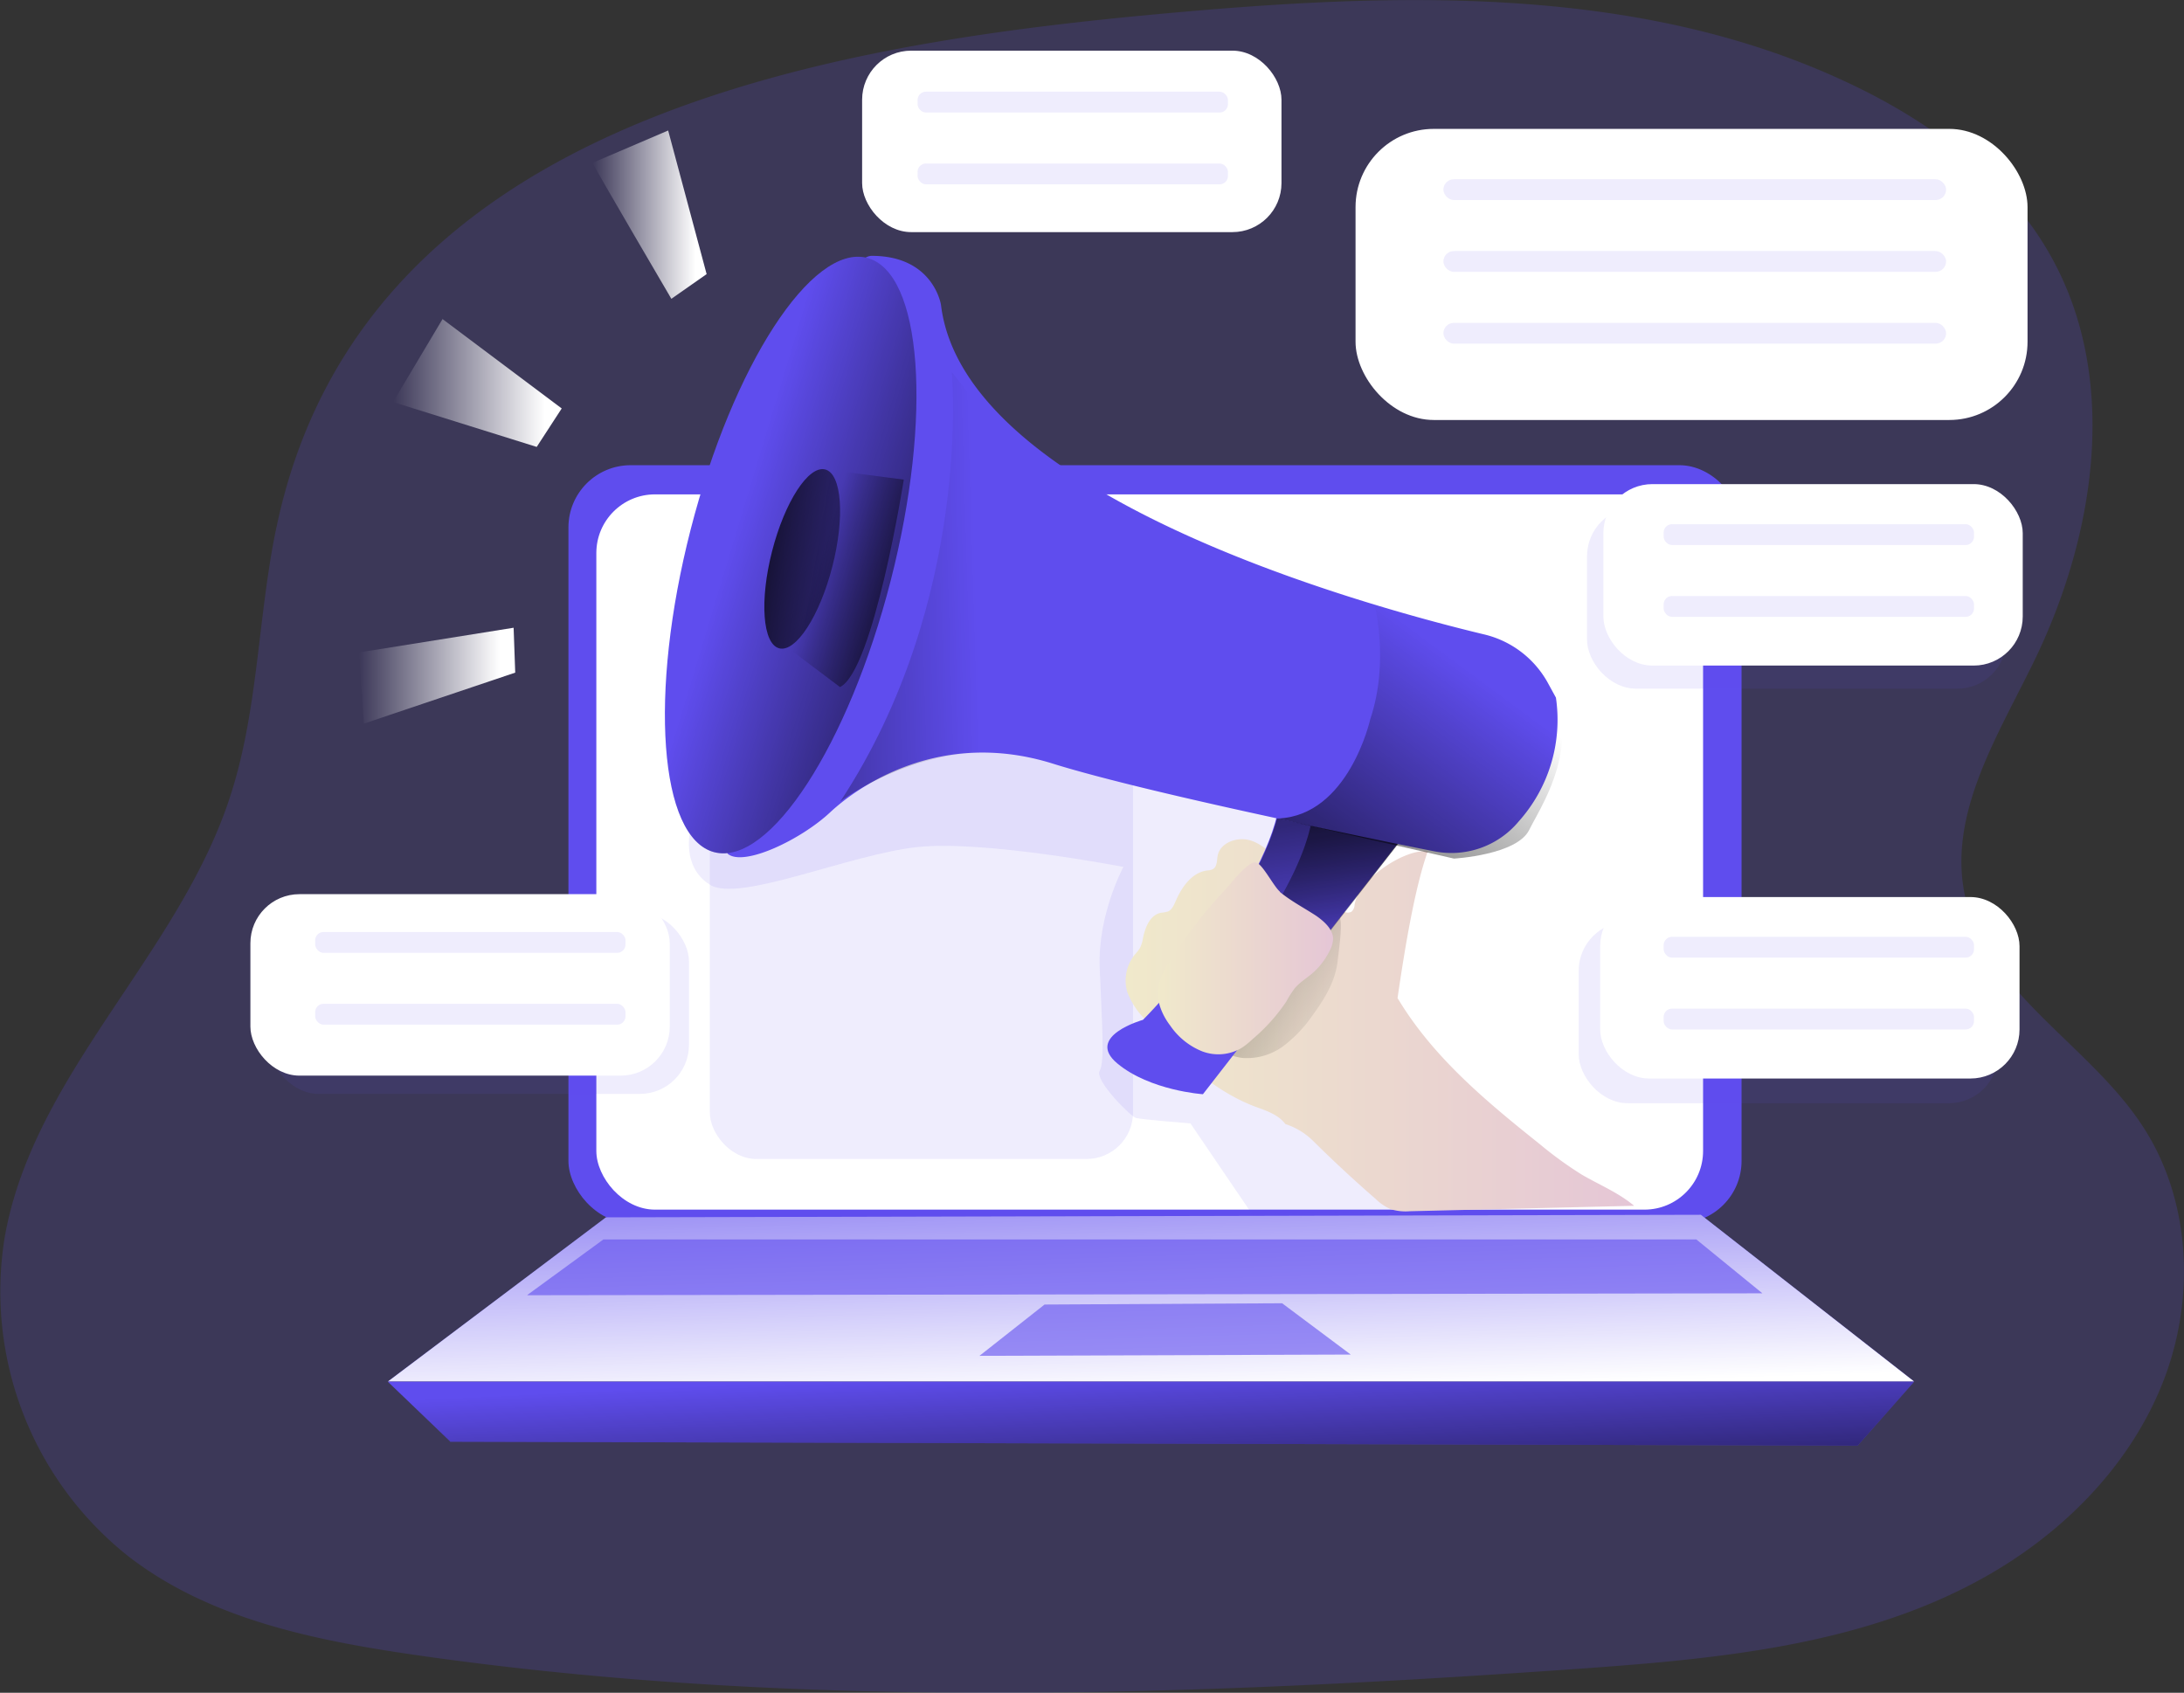 <svg data-name="Layer 1" xmlns="http://www.w3.org/2000/svg" xmlns:xlink="http://www.w3.org/1999/xlink" viewBox="0 0 681.2 528"><rect x="0" y="0" width="681.2" height="528" fill="#333333" stroke="none"/><defs/><defs><linearGradient id="c" x1="356.1" y1="334.2" x2="359.5" y2="446.5" gradientUnits="userSpaceOnUse"><stop offset="0" stop-color="#fff" stop-opacity="0"/><stop offset=".9" stop-color="#fff"/></linearGradient><linearGradient id="a" x1="358.8" y1="425.7" x2="362.6" y2="507.4" gradientUnits="userSpaceOnUse"><stop offset="0" stop-color="#010101" stop-opacity="0"/><stop offset=".9" stop-color="#010101"/></linearGradient><linearGradient id="b" x1="627.3" y1="374.6" x2="785.9" y2="374.6" gradientTransform="matrix(-1 0 0 1 1135.6 0)" gradientUnits="userSpaceOnUse"><stop offset="0" stop-color="#e5c6d6"/><stop offset=".4" stop-color="#ead4d0"/><stop offset="1" stop-color="#f0e9cb"/></linearGradient><linearGradient id="d" x1="717.2" y1="373.4" x2="853.7" y2="293.6" gradientTransform="matrix(-1 0 0 1 1135.6 0)" xlink:href="#a"/><linearGradient id="e" x1="743.4" y1="359.5" x2="758.7" y2="258.6" gradientTransform="matrix(-1 0 0 1 1135.6 0)" xlink:href="#a"/><linearGradient id="f" x1="739" y1="361" x2="753.4" y2="266.5" gradientTransform="matrix(-1 0 0 1 1135.6 0)" xlink:href="#a"/><linearGradient id="g" x1="907" y1="222.8" x2="789.8" y2="258.4" gradientTransform="scale(-1 1) rotate(-75.5 323.1 958.4)" xlink:href="#a"/><linearGradient id="h" x1="851.5" y1="235.2" x2="916.8" y2="223.8" gradientTransform="scale(-1 1) rotate(-75.5 319.6 959.6)" xlink:href="#a"/><linearGradient id="i" x1="882" y1="231.6" x2="831.4" y2="246.9" gradientTransform="matrix(-1 0 0 1 1135.6 0)" xlink:href="#a"/><linearGradient id="j" x1="721.2" y1="353.7" x2="775.8" y2="353.7" xlink:href="#b"/><linearGradient id="k" x1="675.3" y1="266.2" x2="762.3" y2="383.8" gradientTransform="matrix(-1 0 0 1 1135.6 0)" xlink:href="#a"/><linearGradient id="l" x1="832.6" y1="237.1" x2="1001.7" y2="242.2" gradientTransform="matrix(-1 0 0 1 1135.6 0)" xlink:href="#a"/><linearGradient id="m" x1="183.4" y1="121.8" x2="219.1" y2="121.8" xlink:href="#c"/><linearGradient id="n" x1="122.7" y1="119.5" x2="175.2" y2="119.5" xlink:href="#c"/><linearGradient id="o" x1="112" y1="210.7" x2="160.7" y2="210.7" xlink:href="#c"/></defs><path d="M86 165.5c-5.7 28-5.5 57.1-14.6 84.1-16.3 48.7-60.9 85.6-69.9 136.1A105.4 105.4 0 0040 485.4c25.4 19.7 58.3 26.3 90.2 30.9 119.4 17.1 240.7 12.7 361 4.3 43.8-3.1 89.2-7.1 127.5-28.5 24.4-13.6 45.3-34.5 55.7-60.4s9.2-57-6-80.3c-16.7-25.7-49.1-41.9-55.5-71.9-5.5-25.6 10.3-50.1 21.7-73.6 19-39.2 26.4-87.5 5.3-125.6-13-23.5-35.4-40.6-59.4-52.5C513-5.7 434-2.4 359 4.6 250.7 14.7 111.5 40 86 165.6z" fill="#5f4dee" opacity=".2" style="isolation:isolate"/><rect x="177.3" y="145.1" width="365.9" height="236.4" rx="19.4" fill="#5f4dee"/><rect x="186" y="154.2" width="345.2" height="223.1" rx="18.3" fill="#fff"/><rect x="84.1" y="284.6" width="130.8" height="56.6" rx="15.3" fill="#5f4dee" opacity=".1" style="isolation:isolate"/><rect x="492.4" y="287.5" width="130.8" height="56.6" rx="15.3" fill="#5f4dee" opacity=".1" style="isolation:isolate"/><rect x="495" y="158.2" width="130.8" height="56.6" rx="15.3" fill="#5f4dee" opacity=".1" style="isolation:isolate"/><rect x="221.4" y="218.9" width="132" height="142.6" rx="14.5" fill="#5f4dee" opacity=".1"/><path d="M215.3 259s-2.9 11.4 6.2 17 43.7-9.6 64.7-11.8 64.2 6.2 64.2 6.2-8 14.8-7.4 31.2 1.7 29.5 0 32.4 9.6 14.2 11.3 14.7 17 1.7 17 1.7l19.3 28.4 49-1-30.1-99.7 14.6-49-135-17.7z" fill="#5f4dee" opacity=".1" style="isolation:isolate"/><path fill="#5f4dee" d="M189 379.7l-68 51.2H597l-66.5-52-341.6.8z"/><path fill="url(#c)" d="M189 379.7l-68 51.2H597l-66.5-52-341.6.8z"/><path fill="#5f4dee" d="M140.4 449.6L121 431H597l-17.6 19.9-439-1.2z"/><path fill="url(#a)" d="M140.4 449.6L121 431H597l-17.6 19.9-439-1.2z"/><path fill="#5f4dee" opacity=".6" style="isolation:isolate" d="M305.5 422.9l20.3-16 74.1-.4 21.4 16-115.8.4zM164.5 404l385.2-.6-20.6-16.8H188.2l-23.7 17.3z"/><path d="M399.5 405.4c-2.2-3-6.1-4.2-9.6-5.5-13.8-5.3-24.6-16.1-34.2-27.2a24.2 24.2 0 01-5.5-8.5 12.8 12.8 0 012.4-11.7 15.4 15.4 0 001.5-1.9 10.1 10.1 0 001-3.2c.7-3.4 2.2-7.2 5.6-7.9a10.9 10.9 0 002.2-.4c1.2-.5 1.8-1.9 2.3-3 1.9-4.5 5.1-9.2 10-9.8a4.5 4.5 0 001.7-.4c1.4-.8 1.2-2.7 1.5-4.2.7-3.8 5.4-5.7 9.2-5s6.8 3.6 9.6 6.2l11 10c3 2.7 6 5.5 9.9 6.4a2.6 2.6 0 002-.1 3 3 0 001-2.2c1.4-8.4 16.3-17.7 22.8-16.6-4 11.4-7 29.3-9.4 45.7 11 18.4 27.6 32.2 44.4 45.6a118.2 118.2 0 0013.1 9.5c5.5 3.2 11.4 5.6 16.3 9.7l-70 1.7a15.8 15.8 0 01-5.8-.6 15.6 15.6 0 01-4.9-3.3q-10-8.7-19.4-18a21.9 21.9 0 00-8.7-5.3z" transform="translate(1.4 -54.8)" fill="url(#b)"/><path d="M415.8 354.7c-.7 6.1-4 11.6-7.6 16.5a42 42 0 01-9.2 9.8 19.1 19.1 0 01-12.7 3.8 15 15 0 01-9.7-5 7.2 7.2 0 01-1.8-3.3c-.6-2.8 1.6-5.4 3.6-7.5a250 250 0 0123.9-21.9c2.6-2 9.9-8.3 13.7-6.8 1.8.7.1 11.4-.2 14.4z" transform="translate(1.4 -54.8)" fill="url(#d)"/><path d="M438.2 260.2l-63 81.1s-16.5-1.1-26.7-9.6 8-13.6 8-13.6 37.4-37.5 42.5-67z" fill="#5f4dee"/><path d="M347.1 386.5A42 42 0 00363 394a59.5 59.5 0 0011 2l62-79.7 1-1.3-39.2-9.1c-5.1 29.5-42.6 67-42.6 67s-18.1 5-8 13.5z" transform="translate(1.4 -54.8)" fill="url(#e)"/><path d="M357.4 390.5a27.7 27.7 0 005.5 3.6 59.5 59.5 0 0011 2l62-79.7-28-6.5c-5.1 29.5-42.5 67-42.5 67s-18.3 5.1-8 13.6z" transform="translate(1.4 -54.8)" fill="url(#f)"/><path d="M483 213.4a30.8 30.8 0 00-20-15.5c-39.2-9.4-162.4-43.7-169.5-102.8 0 0-2.3-15.3-21.6-15.3S222 262.5 227.1 266.4s22.7-4.5 31.8-13 34.6-26 69.2-15.3c15.6 4.9 44 11.5 70.4 17.2 19 4.2 37 7.9 48.7 10.2a27.3 27.3 0 0026.5-9.3 47.5 47.5 0 0011.6-38.6l-2.3-4.2z" fill="#5f4dee"/><ellipse cx="245.2" cy="227.9" rx="95.7" ry="32.2" transform="rotate(-75.6 210.6 199.6)" fill="#5f4dee"/><ellipse cx="245.2" cy="227.9" rx="95.7" ry="32.2" transform="rotate(-75.6 210.6 199.6)" fill="url(#g)"/><ellipse cx="248.8" cy="229.1" rx="28.8" ry="9.7" transform="rotate(-75.6 214.2 200.8)" fill="url(#h)"/><path d="M256 201.2l24.5 3.2s-9.4 59.6-19.9 64.7L244 256.6z" transform="translate(1.4 -54.8)" fill="url(#i)"/><path d="M397.8 333c3.5 2.9 7.6 5 11.4 7.5 2.4 1.7 5 4 5.2 6.9a8.5 8.5 0 01-1.2 4.2 22.2 22.2 0 01-5.4 6.9c-1.8 1.5-3.9 2.8-5.4 4.6a32.9 32.9 0 00-2.6 4.1 56.5 56.5 0 01-10.5 11.7 23.4 23.4 0 01-3.5 2.8 14.2 14.2 0 01-12.3 1 22 22 0 01-9.9-8c-2.6-3.4-4.5-8-3.7-12.2a20.7 20.7 0 013.2-7.3 147.2 147.2 0 0117.2-22.4c1.7-1.7 7.4-9.4 10-9 2 .3 5.5 7.4 7.5 9.1z" transform="translate(1.4 -54.8)" fill="url(#j)"/><path d="M426 279.1s-6.7 30.2-28.9 31l55 12.5s19.7-1.1 23.5-9 23.4-35.6-4.2-57.2l-44.2-13.6s4.9 18.1-1.2 36.3z" transform="translate(1.4 -54.8)" fill="url(#k)"/><path d="M295.5 171s6.5 71-34.8 133.8c0 0 24.6-18.9 54.5-14.7 0 0 16.3-59.8 9-76.4s-28.7-42.8-28.7-42.8z" transform="translate(1.4 -54.8)" fill="url(#l)"/><rect x="422.8" y="40.2" width="209.6" height="90.8" rx="24.4" fill="#fff"/><rect x="500.1" y="151" width="130.8" height="56.6" rx="15.3" fill="#fff"/><rect x="268.9" y="15.8" width="130.8" height="56.6" rx="15.3" fill="#fff"/><rect x="78.1" y="278.9" width="130.8" height="56.6" rx="15.3" fill="#fff"/><rect x="499.1" y="279.8" width="130.8" height="56.6" rx="15.3" fill="#fff"/><rect x="450.2" y="55.9" width="156.8" height="6.5" rx="3.3" fill="#5f4dee" opacity=".1"/><rect x="450.2" y="78.3" width="156.8" height="6.5" rx="3.3" fill="#5f4dee" opacity=".1"/><rect x="518.9" y="163.5" width="96.8" height="6.5" rx="2.6" fill="#5f4dee" opacity=".1"/><rect x="518.9" y="185.9" width="96.8" height="6.5" rx="2.6" fill="#5f4dee" opacity=".1"/><rect x="518.9" y="292.2" width="96.8" height="6.5" rx="2.6" fill="#5f4dee" opacity=".1"/><rect x="518.9" y="314.6" width="96.8" height="6.5" rx="2.6" fill="#5f4dee" opacity=".1"/><rect x="98.3" y="290.7" width="96.8" height="6.5" rx="2.6" fill="#5f4dee" opacity=".1"/><rect x="98.3" y="313.1" width="96.8" height="6.5" rx="2.6" fill="#5f4dee" opacity=".1"/><rect x="286.2" y="28.6" width="96.8" height="6.5" rx="2.6" fill="#5f4dee" opacity=".1"/><rect x="286.2" y="51" width="96.8" height="6.5" rx="2.6" fill="#5f4dee" opacity=".1"/><rect x="450.2" y="100.7" width="156.8" height="6.5" rx="3.3" fill="#5f4dee" opacity=".1"/><path d="M183.4 105.6c1.5 3 24.6 42.4 24.6 42.4l11-7.7-12-44.8z" transform="translate(1.4 -54.8)" fill="url(#m)"/><path fill="url(#n)" d="M138 99.5l37.2 27.9-7.8 12-44.8-14 15.5-26z"/><path fill="url(#o)" d="M112 203.5l48.2-7.7.5 14-47.2 15.9-1.5-22.2z"/></svg>